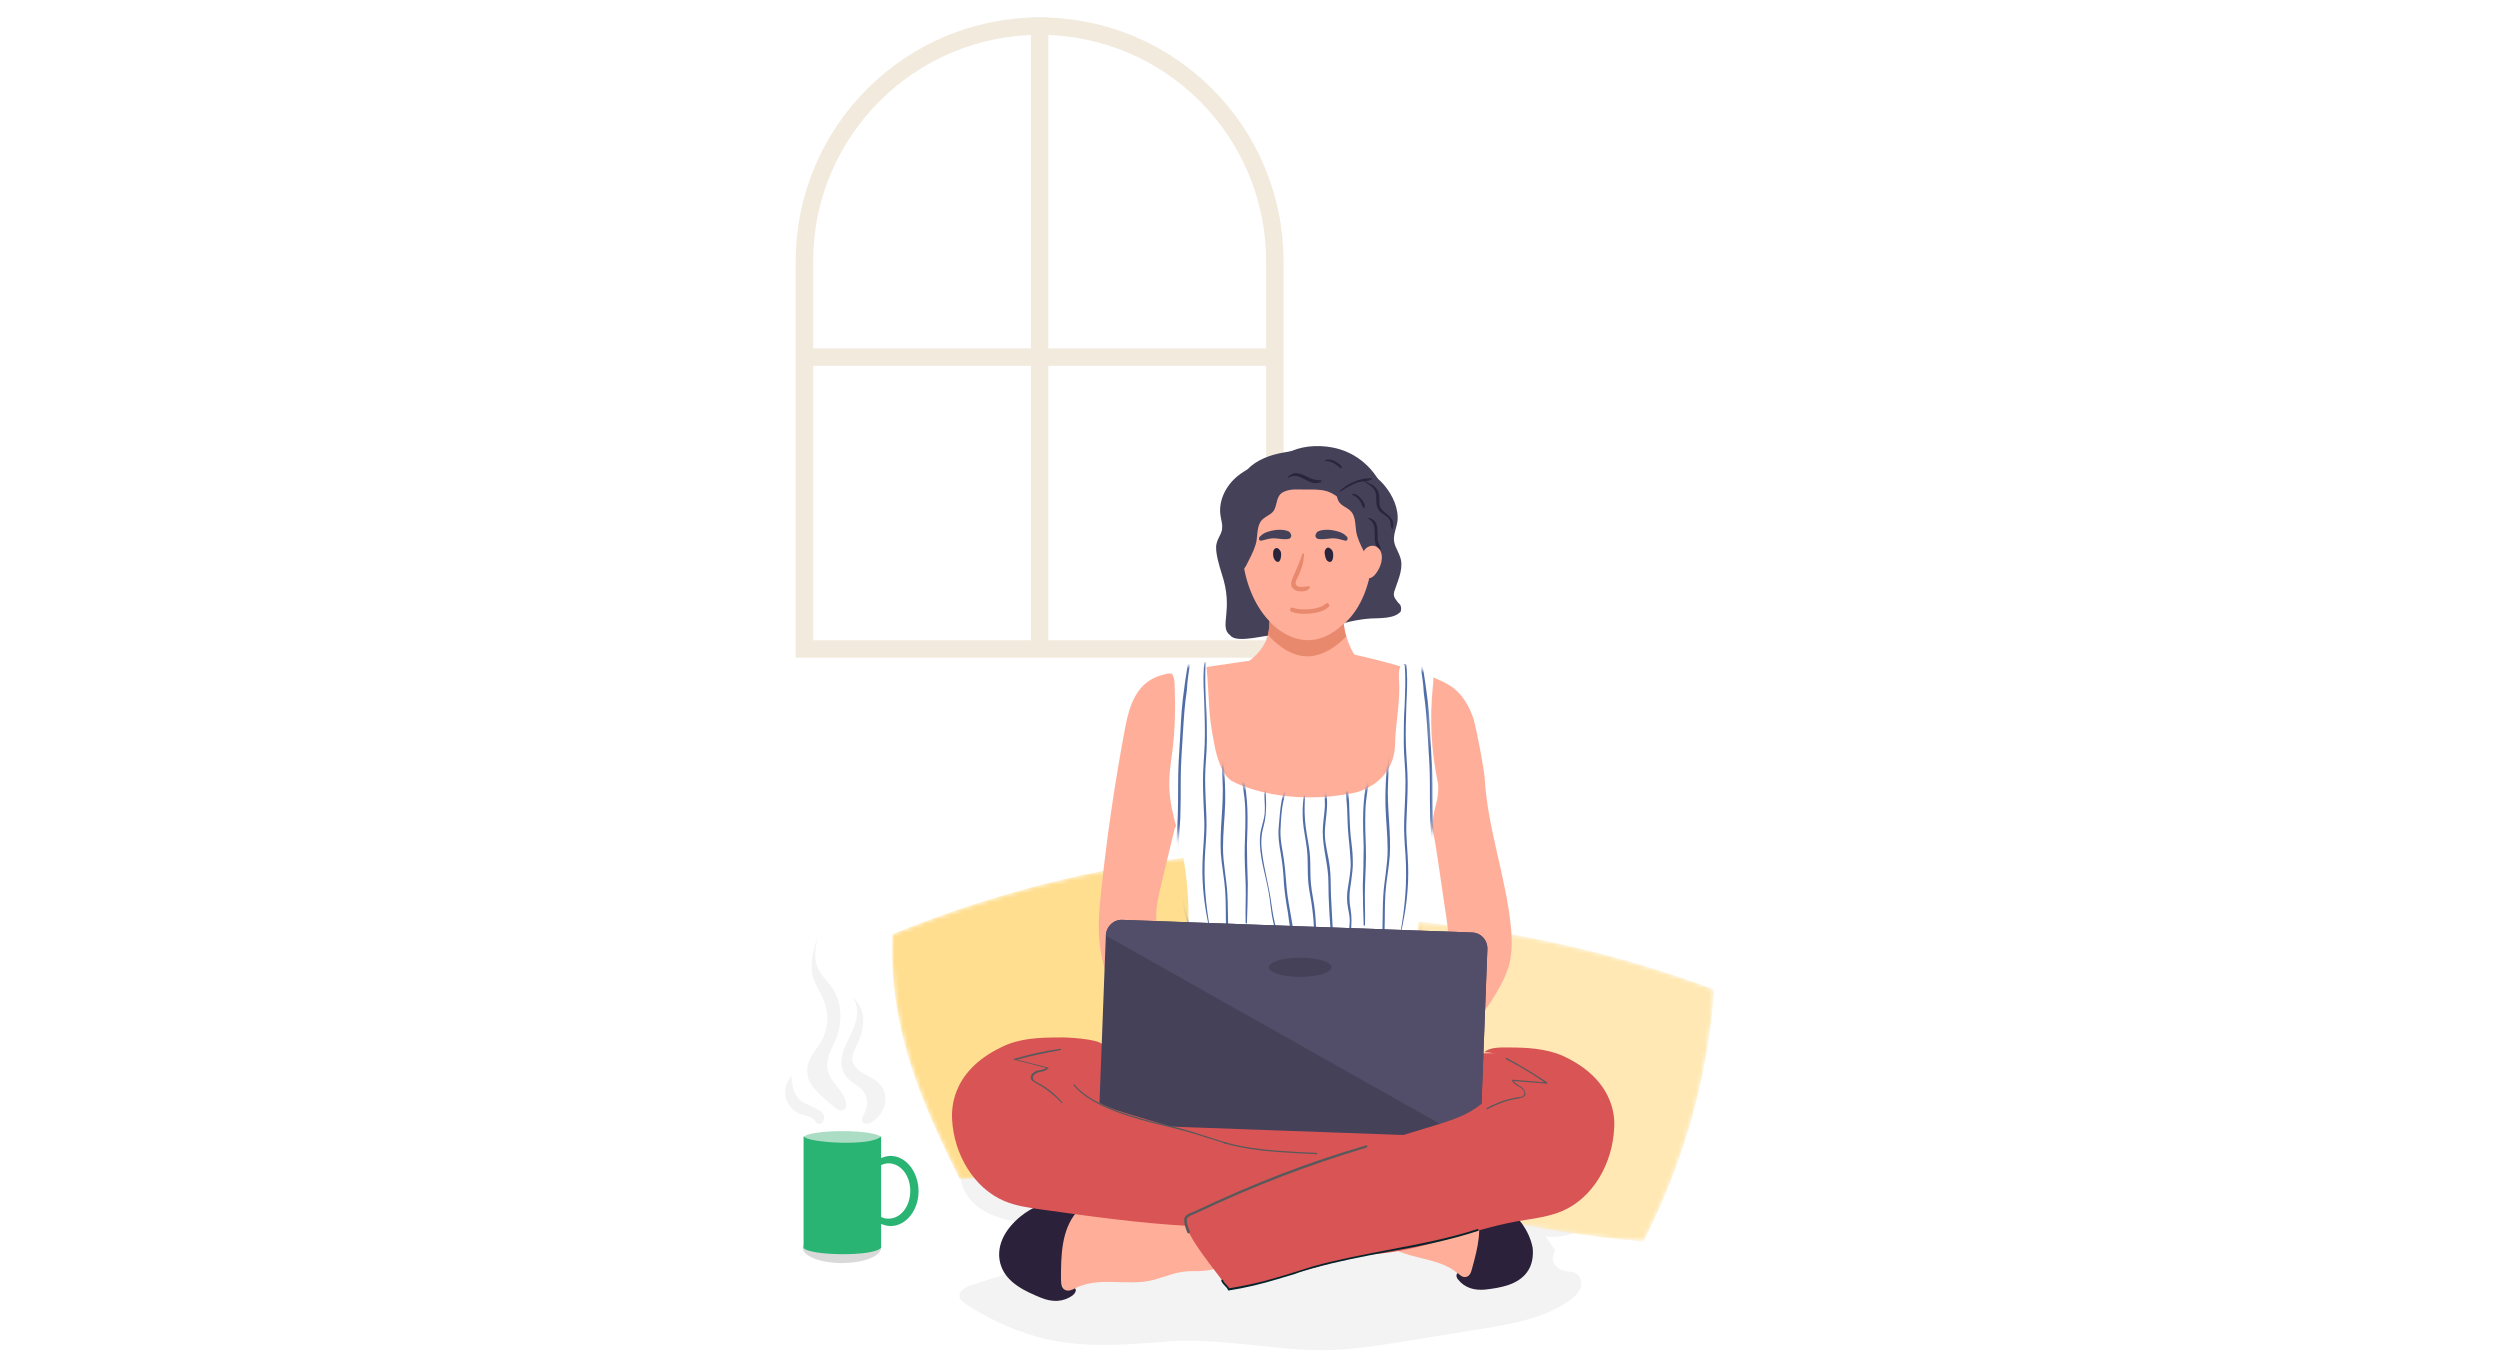 <?xml version="1.0" encoding="utf-8"?>
<!-- Generator: Adobe Illustrator 28.3.0, SVG Export Plug-In . SVG Version: 6.00 Build 0)  -->
<svg version="1.1" id="Layer_1" xmlns="http://www.w3.org/2000/svg" xmlns:xlink="http://www.w3.org/1999/xlink" x="0px" y="0px"
	 viewBox="0 0 574 314" style="enable-background:new 0 0 574 314;" xml:space="preserve">
<style type="text/css">
	.st0{opacity:0;fill:#FFFFFF;stroke:#000000;stroke-miterlimit:10;}
	.st1{fill:none;stroke:#FFFFFF;stroke-width:4;stroke-linecap:round;stroke-opacity:0.5;}
	.st2{fill:none;stroke:#F1EADD;stroke-width:4;}
	.st3{fill:#F1EADD;}
	.st4{fill-opacity:5.000000e-02;}
	.st5{fill:#FFFFFF;filter:url(#Adobe_OpacityMaskFilter);}
	.st6{mask:url(#mask0_11_945_00000173866607610494614100000007825763271349037220_);}
	.st7{fill:#FFDE90;}
	.st8{fill:#419274;}
	.st9{fill:#FFFFFF;filter:url(#Adobe_OpacityMaskFilter_00000142888252932160642570000018134780625721219217_);}
	.st10{mask:url(#mask1_11_945_00000090994354295413144850000004957962070209534344_);}
	.st11{fill:#FFE8B3;}
	.st12{fill-opacity:0.15;}
	.st13{fill:#ABDCC4;}
	.st14{fill:#29B473;}
	.st15{fill:#444159;}
	.st16{fill:#FFAF99;}
	.st17{fill:#FFFFFF;}
	.st18{fill:#FFFFFF;filter:url(#Adobe_OpacityMaskFilter_00000108304608421337752480000010082638688538213565_);}
	.st19{mask:url(#mask2_11_945_00000054262302257546097780000015862942568636661436_);}
	.st20{fill:#516DA8;}
	.st21{fill:#A59D93;}
	.st22{fill:#2A243D;}
	.st23{fill:#E8886D;}
	.st24{fill:#2B213A;}
	.st25{fill:#D85455;}
	.st26{fill:#524E6A;}
	.st27{fill:#58595B;}
	.st28{fill:#07242B;}
	.st29{fill:none;stroke:#E8886D;stroke-linecap:round;}
</style>
<g>
	<rect class="st0" width="574" height="314"/>
	<g>
		<line class="st1" x1="284.7" y1="49.8" x2="260.6" y2="74"/>
		<line class="st1" x1="224.7" y1="69.8" x2="200.6" y2="94"/>
		<line class="st1" x1="271.9" y1="49.8" x2="247.7" y2="74"/>
		<line class="st1" x1="211.9" y1="69.8" x2="187.7" y2="94"/>
		<path class="st2" d="M292.7,60v89h-108V60c0-29.8,24.2-54,54-54C268.6,6,292.7,30.2,292.7,60z"/>
		<path class="st3" d="M240.7,4h-4v146h4V4z"/>
		<path class="st3" d="M293.7,80h-110V84h110V80z"/>
		<path class="st4" d="M221.5,299.2c-0.4-0.3-0.9-0.6-1.1-1.1c-0.6-1.5,1.3-2.7,2.8-3.1c4.1-1.3,8.2-2.6,12.3-3.9
			c-2.6-2.7-3.3-7-1.9-10.5c-3-0.6-6.1-1.4-8.7-3.2c-2.5-1.8-4.5-4.7-4.3-7.9c0.1-0.9,0.3-1.9,0.9-2.6c1.1-1.4,3-1.7,4.8-1.8
			c10-0.6,19.8,2.5,29.7,4.3c23.2,4.3,47,1.6,70.5,0.2c4-0.2,8.2-0.4,12.1,0.4c2.3,0.5,4.6,1.3,6.8,2.1c7,2.6,13.9,5.2,20.9,7.8
			c-3,3-7.3,4.5-11.5,4c0.6,0.5,1.7,2.6,2.3,3.1c-1.4,2.4-0.1,4.4,2.6,4.9c0.6,0.1,1.3,0.1,1.9,0.3c1.3,0.5,1.7,2.2,1.3,3.5
			c-0.5,1.3-1.6,2.2-2.7,3c-5.6,3.9-12.6,5.2-19.3,6.3c-6.2,1-12.4,2-18.6,3c-6.2,1-12.4,2-18.7,2c-11.9,0-23.5-2.9-35.4-2
			c-10.3,0.8-20.1,1.7-30.2-1.1C232.1,305.2,226.5,302.6,221.5,299.2z"/>
		<defs>
			<filter id="Adobe_OpacityMaskFilter" filterUnits="userSpaceOnUse" x="204.9" y="196.6" width="82.5" height="74.2">
				<feColorMatrix  type="matrix" values="1 0 0 0 0  0 1 0 0 0  0 0 1 0 0  0 0 0 1 0"/>
			</filter>
		</defs>
		
			<mask maskUnits="userSpaceOnUse" x="204.9" y="196.6" width="82.5" height="74.2" id="mask0_11_945_00000173866607610494614100000007825763271349037220_">
			<path class="st5" d="M204.9,214.5c-0.8,21.4,6.4,37.7,15.5,56.3c23.4-2.3,43.7-4.8,66.9-14.2c-0.3-21-4.4-41-12.5-60
				C250.9,199.3,227.6,205.3,204.9,214.5z"/>
		</mask>
		<g class="st6">
			<path class="st7" d="M204.9,214.5c-0.1,3.1-0.1,6.1,0.1,9c0.2,3.4,0.7,6.8,1.3,10c0.7,3.8,1.7,7.4,2.8,11c1,3.2,2.2,6.3,3.5,9.5
				c1.2,3,2.6,6,4,9c1.2,2.6,2.5,5.1,3.8,7.8c23.4-2.3,43.7-4.8,66.9-14.2c-0.3-21-4.4-41-12.5-60c-9.2,1-18.2,2.6-27.2,4.5
				c-3.9,0.9-7.8,1.8-11.7,2.9c-3.9,1.1-7.9,2.2-11.8,3.5c-3.9,1.2-7.7,2.6-11.5,4C210.1,212.4,207.5,213.4,204.9,214.5z"/>
		</g>
		<path class="st8" d="M233,252.7c1.2,0,2.2-1,2.2-2.2c0-1.2-1-2.2-2.2-2.2s-2.2,1-2.2,2.2C230.8,251.8,231.8,252.7,233,252.7z"/>
		<defs>
			
				<filter id="Adobe_OpacityMaskFilter_00000018925549107878519530000009005541066408137352_" filterUnits="userSpaceOnUse" x="306.9" y="211.4" width="86.8" height="73.7">
				<feColorMatrix  type="matrix" values="1 0 0 0 0  0 1 0 0 0  0 0 1 0 0  0 0 0 1 0"/>
			</filter>
		</defs>
		
			<mask maskUnits="userSpaceOnUse" x="306.9" y="211.4" width="86.8" height="73.7" id="mask1_11_945_00000090994354295413144850000004957962070209534344_">
			<path style="fill:#FFFFFF;filter:url(#Adobe_OpacityMaskFilter_00000018925549107878519530000009005541066408137352_);" d="
				M323.2,211.4c-10.5,18.3-16,37.6-16.3,57.9c21.8,8.4,45.4,13.5,70.4,15.8c9.4-18.4,14.8-37.7,16.3-57.9
				C371.1,218.8,347.6,213.5,323.2,211.4z"/>
		</mask>
		<g class="st10">
			<path class="st11" d="M323.2,211.4c-10.5,18.3-16,37.6-16.3,57.9c21.8,8.4,45.4,13.5,70.4,15.8c9.4-18.4,14.8-37.7,16.3-57.9
				C371.1,218.8,347.6,213.5,323.2,211.4z"/>
		</g>
		<path class="st4" d="M186.7,249.6c-1.3-1.5-1.7-3.7-1.1-5.6c0.6-1.8,2-3.2,2.9-4.8c1.6-2.7,1.9-6.2,0.8-9.1c-0.7-2-2-3.7-2.6-5.7
			c-0.9-3.1,0.1-6.3,1-9.4c-0.7,4-0.9,5.9,0.7,8.4c0.8,1.2,1.8,2.1,2.6,3.3c2.4,3.4,2.5,8.1,0.9,11.9c-0.9,2.2-2.4,4.5-1.9,6.9
			c0.4,2.2,2.2,3.8,3.4,5.6c0.5,0.8,0.9,1.8,0.9,2.7c0,1-1.1,1.5-1.9,1C190.4,253.4,187.9,251.1,186.7,249.6z"/>
		<path class="st4" d="M203.2,253.4c0.3-1.7-0.1-3.5-1.4-4.7c-1-1-2.3-1.5-3.5-2.2c-1.2-0.7-2.4-1.7-2.6-3c-0.2-1.2,0.5-2.4,1-3.5
			c0.9-1.8,1.5-3.7,1.5-5.7s-0.8-4-2.4-5.3c1.3,1.7,1.2,4.1,0.5,6.2s-1.9,3.9-2.6,5.9c-0.7,2-0.8,4.4,0.6,6.1c1,1.3,2.7,1.9,3.8,3.2
			c1.1,1.3,1.3,3.2,0.6,4.7c-0.2,0.5-0.5,1-0.7,1.5c-0.4,1.9,1.5,1.6,2.5,0.8C201.9,256.5,202.9,254.9,203.2,253.4z"/>
		<path class="st4" d="M184.1,252.9c-1-0.7-1.6-1.7-1.9-2.7c-0.3-1-0.4-2.1-0.5-3.2c-1.2,1.5-1.7,3.3-1.3,5c0.4,1.7,1.8,3.3,3.7,3.9
			c0.7,0.2,1.5,0.3,2.2,0.7c0.4,0.2,0.8,0.6,1,1c0.3,0.6,1.3,0.6,1.6,0C190.5,255.1,186.3,254.3,184.1,252.9z"/>
		<path class="st12" d="M193.3,290c5,0,9-1.6,9-3.5s-4-3.5-9-3.5c-5,0-9,1.6-9,3.5S188.4,290,193.3,290z"/>
		<path class="st13" d="M193.4,262.7c4.9,0,8.9-0.7,8.9-1.5c0-0.8-4-1.5-8.9-1.5s-8.9,0.7-8.9,1.5
			C184.5,262,188.5,262.7,193.4,262.7z"/>
		<path class="st14" d="M204.5,265.4c-0.8,0-1.5,0.2-2.2,0.5v-5c-2.1,2.4-17,1.5-17.8,0v25.6c1.1,1.8,16,2.1,17.8,0V281
			c0.7,0.3,1.4,0.5,2.2,0.5c3.5,0,6.4-3.6,6.4-8C210.9,269.1,208,265.4,204.5,265.4z M204,279.8c-0.6,0-1.2-0.1-1.7-0.4v-11.9
			c0.5-0.2,1.1-0.4,1.7-0.4c2.8,0,5,2.8,5,6.3C209,277,206.8,279.8,204,279.8z"/>
		<path class="st15" d="M321.5,138.9c-0.2-0.3-0.5-0.5-0.7-0.8c-0.8-1-1-1.5-0.5-2.8c0.8-2.4,2.1-5.1,1.1-7.6
			c-0.6-1.7-1.6-2.7-1.3-4.7c0.2-1.5,0.9-2.8,0.8-4.4c-0.1-2.9-1.7-5.8-3.7-7.9c-0.7-0.7-1.6-1.4-2.6-1.9c-2.1-1.8-4.7-3.3-7.1-4.3
			c-3.9-1.5-8.8-1.4-12.8-0.6c-2.9,0.5-6.1,1.6-8.2,3.8c-1,0.6-1.9,1.2-2.7,1.9c-2.6,2.3-4.2,5.8-3.5,9.2c0.2,1.2,0.6,2.2,0.1,3.5
			c-0.4,0.9-0.9,1.6-1.1,2.6c-0.4,1.7,0.7,5.2,1.2,6.8c2.9,8.6-0.8,12.2,2,14.2c1.4,2,9-0.4,9.9,0c0.9,0.4,2.4,0,3.4-0.1
			c6.5-0.4,12.5-3.4,19-3.8c1.9-0.1,5.4,0.1,6.8-1.6C321.7,140,321.8,139.5,321.5,138.9z"/>
		<path class="st16" d="M290.3,138.2c0,0,4.4,7.8-3.7,13.7l25.3-0.2c0,0-4.7-5.6-3.3-14.2L290.3,138.2z"/>
		<path class="st16" d="M340.9,178.9c-0.1-2.1-1.8-11.1-2.6-13.9c-0.9-2.7-2.4-5.4-4.7-7.1c-1.6-1.2-3.4-1.9-5.2-2.6
			c-6.2-2.3-11.3-3.6-17.8-5.1c-6.5-1.5-33.6,2.9-39.9,4c-2.3,0.4-4.7,0.7-6.7,2c-3.8,2.4-5,7.2-5.8,11.6
			c-2.3,12.3-4.1,24.6-5.4,37.1c-0.4,3.6-0.7,7.3-0.4,10.9c0.6,7.2,3.6,14,7.7,19.9c4.2,5.9,9.5,10.8,15.2,15.3c0.6,0.5,1.2,1,2,1.1
			c1.7,0.2,2.9-1.7,3.4-3.3c1.7-6.7-2-13.5-6.1-19.1c-4.1-5.6-8.7-11.4-9.1-18.3c-0.2-3.1,0.6-6.1,1.3-9.1c0.9-3.7,1.8-7.4,2.7-11.2
			c0.1-0.6,0.3-1.2,0.7-1.7c0.8-0.9,2.1-1,3.3-0.7c2.9,0.6,5.3,2.6,7.8,4.2c7.2,4.6,16.1,6.4,24.5,5c8.4-1.4,16.3-6.1,21.5-12.8
			c1.5,3.8,2.2,8,2.8,12.1c0.7,4.8,1.4,9.5,2.1,14.3c0.3,2.1,0.6,4.3,0,6.4c-0.4,1.5-1.3,2.8-2.1,4.1c-5,7.5-9.9,15.1-14.9,22.6
			c-0.9,1.4,0.7,3.2,2.4,3.5c1.7,0.3,3.3-0.3,4.9-1c9.3-4.3,17.2-11.7,22-20.8c0.8-1.4,1.4-2.9,1.9-4.4c0.8-2.9,0.8-6,0.5-9.1
			C345.8,201.5,341.6,190.4,340.9,178.9z"/>
		<path class="st17" d="M329,157.4c0.1-0.9,0.2-1.8-0.1-2.6c-0.3-0.8-1.2-1.5-2-1.2c-0.4,0.1-0.7,0.4-1.1,0.5
			c-1.1,0.1-1.4-1.5-2.4-1.9c-0.8-0.3-1.7,0.3-2,1.1c-0.3,0.8-0.2,1.7-0.2,2.5c0.4,5.1-0.8,10.1-0.9,15.2c-0.3,8.7-8.3,10.8-9.2,11
			c-16.1,3.3-26.9-1.9-28.3-2.7c-2.2-1.3-3.4-5.4-3.9-7.9c-1.7-8.5-1.1-9.8-1.9-18.5c0-0.2,0-0.3-0.1-0.5c-0.1-0.1-0.3-0.2-0.5-0.2
			c-1.2-0.1-2.5,0.3-3.5,1.1c-0.4-0.8-1.4-1-2.2-0.8c-0.8,0.2-1.5,0.8-2.1,1.4c-0.2,0.1-0.3,0.3-0.3,0.5c0,0.2,0.7,0.4,0.7,0.2
			c0.6,0.8,0.7,1.8,0.7,2.8c0.2,5,0.1,10-0.5,14.9c-0.4,3-0.9,6-0.7,9.1c0.2,3.9,1.4,7.6,2.3,11.3c2.3,9.5,2.7,19.6,1.1,29.2
			c-0.8,0-0.4,0.8-0.4,1.6c-0.6,7.6-2,15.1-4.1,22.5c-0.3,1-0.6,2.2,0,3.1c0.2,0.3,0.6,0.6,1,0.8c3.9,2.4,8.6,3.1,13.2,3.7
			c3.2,0.4,6.4,0.9,9.6,1.3c6.4,0.9,12.9,1.8,19.4,1.4c5.3-0.3,10.6-1.4,15.6-3.3c0.2-0.1,0.4-0.1,0.5-0.3c0.5-0.4,0.5-1.3,0.3-1.9
			c-1.9-10.8-3.3-21.9-2.1-32.8c0.4-3.7,1.2-7.5,1.3-11.2c0.1-3.4-0.2-6.8,0.5-10.1c0.6-3,2-5.7,2.3-8.7c0.3-2.7,1.4-4.4,1.2-7.9
			C328.6,172.5,328.2,165.1,329,157.4z"/>
		<defs>
			
				<filter id="Adobe_OpacityMaskFilter_00000055683081125528105520000007641369416997154969_" filterUnits="userSpaceOnUse" x="270" y="151" width="59.4" height="70.6">
				<feColorMatrix  type="matrix" values="1 0 0 0 0  0 1 0 0 0  0 0 1 0 0  0 0 0 1 0"/>
			</filter>
		</defs>
		
			<mask maskUnits="userSpaceOnUse" x="270" y="151" width="59.4" height="70.6" id="mask2_11_945_00000054262302257546097780000015862942568636661436_">
			<path style="fill:#FFFFFF;filter:url(#Adobe_OpacityMaskFilter_00000055683081125528105520000007641369416997154969_);" d="
				M329,157.4c0.1-0.9,0.2-1.8-0.1-2.6c-0.3-0.8-1.2-1.5-2-1.2c-0.4,0.1-0.7,0.4-1.1,0.5c-1.1,0.1-1.4-1.5-2.4-1.9
				c-0.8-0.3-1.7,0.3-2,1.1c-0.3,0.8-0.2,1.7-0.2,2.5c0.4,5.1-0.8,10.1-0.9,15.2c-0.3,8.7-8.3,10.8-9.2,11
				c-16.1,3.3-26.9-1.9-28.3-2.7c-2.2-1.3-3.4-5.4-3.9-7.9c-1.7-8.5-1.1-9.8-1.9-18.5c0-0.2,0-0.3-0.1-0.5c-0.1-0.1-0.3-0.2-0.5-0.2
				c-1.2-0.1-2.5,0.3-3.5,1.1c-0.4-0.8-1.4-1-2.2-0.8c-0.8,0.2-1.5,0.8-2.1,1.4c-0.2,0.1-0.3,0.3-0.3,0.5c0,0.2,0.7,0.4,0.7,0.2
				c0.6,0.8,0.7,1.8,0.7,2.8c0.2,5,0.1,10-0.5,14.9c-0.4,3-0.9,6-0.7,9.1c0.2,3.9,1.4,7.6,2.3,11.3c2.3,9.5,2.7,19.6,1.1,29.2
				c-0.8,0-0.4,0.8-0.4,1.6c-0.6,7.6-2,15.1-4.1,22.5c-0.3,1-0.6,2.2,0,3.1c0.2,0.3,0.6,0.6,1,0.8c3.9,2.4,8.6,3.1,13.2,3.7
				c3.2,0.4,6.4,0.9,9.6,1.3c6.4,0.9,12.9,1.8,19.4,1.4c5.3-0.3,10.6-1.4,15.6-3.3c0.2-0.1,0.4-0.1,0.5-0.3c0.5-0.4,0.5-1.3,0.3-1.9
				c-1.9-10.8-3.3-21.9-2.1-32.8c0.4-3.7,1.1-7.5,1.3-11.2c0.1-3.4-0.2-6.8,0.5-10.1c0.6-3,2-5.7,2.3-8.7c0.3-2.7,1.4-4.4,1.2-7.9
				C328.6,172.5,328.2,165.1,329,157.4z"/>
		</mask>
		<g class="st19">
			<path class="st20" d="M295.2,221c-0.2-0.1-0.4-0.2-0.6-0.3c-0.2-0.8-0.4-1.6-0.5-2.4c-0.5-2.3-1.3-4.4-1.8-6.7
				c-0.5-2.2-0.6-4.4-1-6.6c-0.7-4.2-2.3-8.5-2-12.9c0.1-2.1,1.1-3.9,1.1-6c0.1-2-0.4-4.1,0.3-6c0.5-1.3,1.4-2.4,2.1-3.5
				c0,0,0,0,0.1,0c0.1,0,0.1,0,0.2,0c-0.4,0.7-0.7,1.4-1,1.8c-0.5,0.8-1,1.6-1.3,2.5c-0.3,1.1-0.1,2.4-0.1,3.6
				c0,1.8-0.1,3.5-0.6,5.3c-0.6,2.1-0.6,4.1-0.3,6.2c0.5,3.8,1.6,7.6,2.1,11.4c0.3,2.1,0.6,4.2,1.3,6.2c0.6,1.9,1.1,3.9,1.5,5.9
				C295,220,295.1,220.5,295.2,221z"/>
			<path class="st20" d="M299,221.5c-0.2,0-0.4,0-0.5,0c-0.5-1.7-1.1-3.5-1.6-5.2c-0.6-2.2-0.9-4.5-1.2-6.8
				c-0.4-2.1-0.7-4.3-0.9-6.4c-0.1-2.3-0.3-4.6-0.7-6.9c-0.4-2.2-0.7-4.2-0.5-6.4c0.2-2.1,0.3-4.2,0.7-6.2c0.5-2.1,1.4-4,2-6
				c0-0.1,0.2-0.1,0.2,0.1c-0.6,2-1.4,4-1.8,6.1c-0.5,2.2-0.6,4.6-0.7,6.8c-0.1,2.4,0.5,4.6,0.8,6.9c0.3,2.1,0.4,4.1,0.6,6.2
				c0.2,2.4,0.7,4.8,1.1,7.2c0.4,2.3,0.7,4.5,1.4,6.7C298.2,218.8,298.6,220.1,299,221.5z"/>
			<path class="st20" d="M273.2,152.5c-0.2,0-0.4,0-0.5,0.1c-0.4,2.6-0.8,5.1-1.1,7.7c-0.4,3.3-0.5,6.6-0.7,9.9
				c-0.2,3.1-0.4,6.2-0.4,9.3c0,3.4,0,6.7-0.2,10.1c-0.2,3.2-0.4,6.1,0,9.3c0.3,2.9,0.6,6.1,1.2,8.9c0.6,2.9,1.7,5.6,2.5,8.5
				c0,0.2,0.2,0.1,0.2-0.1c-0.7-2.9-1.7-5.7-2.3-8.6c-0.6-3.1-0.9-6.5-1.2-9.7c-0.3-3.4,0.1-6.7,0.3-10.1c0.1-3,0.1-6,0.1-9
				c0-3.5,0.3-7,0.5-10.5c0.2-3.3,0.4-6.5,0.9-9.8C272.6,156.5,272.9,154.5,273.2,152.5z"/>
			<path class="st20" d="M326.2,153.1c0.2,0,0.4,0,0.5,0.1c0.4,2.6,0.8,5.1,1.1,7.7c0.4,3.3,0.5,6.6,0.7,9.9
				c0.2,3.1,0.4,6.2,0.4,9.3c0,3.4,0,6.7,0.2,10.1c0.2,3.2,0.4,6.1,0,9.3c-0.3,2.9-0.6,6.1-1.2,8.9c-0.6,2.9-1.7,5.6-2.5,8.5
				c0,0.2-0.2,0.1-0.2-0.1c0.7-2.9,1.7-5.7,2.3-8.6c0.6-3.1,0.9-6.5,1.2-9.7c0.3-3.4-0.1-6.7-0.3-10.1c-0.1-3-0.1-6-0.1-9
				c0-3.5-0.3-7-0.5-10.5c-0.2-3.3-0.4-6.5-0.9-9.8C326.8,157,326.5,155.1,326.2,153.1z"/>
			<path class="st20" d="M302.9,221.5c-0.2,0-0.4,0-0.6,0c-0.1-0.3-0.1-0.6-0.2-0.8c-0.3-1.9-0.3-3.8-0.4-5.7c0-2.1-0.1-4.2-0.4-6.3
				c-0.2-2-0.7-3.9-0.9-5.9c-0.2-2.1-0.1-4.2-0.2-6.3c-0.1-2.2-0.6-4.4-0.9-6.6c-0.5-3.8-0.1-7.4,0.8-11.1c0-0.1,0.1,0,0.1,0
				c-0.8,4.2-0.9,8.3-0.2,12.5c0.3,1.8,0.7,3.7,0.8,5.6c0.1,2,0,4.1,0.2,6.1c0.2,2.1,0.7,4.1,0.9,6.1c0.2,2,0.3,3.9,0.3,5.9
				c0,2.1,0,4.3,0.5,6.4C302.9,221.4,302.9,221.5,302.9,221.5z"/>
			<path class="st20" d="M277.1,152c-0.2,0-0.4,0.1-0.6,0.1c0,0.4-0.1,0.8-0.1,1.2c-0.2,2.8,0,5.5,0.1,8.2c0.1,3.1,0.2,6.1,0.1,9.2
				c-0.1,2.9-0.4,5.7-0.4,8.6c0,3.1,0.2,6.1,0.3,9.1c0.1,3.2-0.3,6.4-0.4,9.5c-0.2,5.5,0.5,10.7,1.7,15.9c0,0.1,0.1,0.1,0.1-0.1
				c-1.1-6-1.6-11.8-1.2-18c0.2-2.7,0.4-5.4,0.3-8.1c-0.1-2.9-0.3-5.9-0.3-8.8c0-3,0.4-5.9,0.4-8.9c0-2.8,0-5.7-0.2-8.5
				c-0.1-3.1-0.3-6.2,0-9.3C277.1,152.1,277.1,152.1,277.1,152z"/>
			<path class="st20" d="M322.3,152.5c0.2,0,0.4,0,0.6,0.1c0,0.4,0.1,0.8,0.1,1.2c0.2,2.8,0,5.5-0.1,8.2c-0.1,3.1-0.2,6.1-0.1,9.2
				c0.1,2.9,0.4,5.7,0.4,8.6c0,3.1-0.2,6.1-0.3,9.2c-0.1,3.2,0.3,6.4,0.4,9.5c0.2,5.5-0.5,10.7-1.7,15.9c0,0.1-0.1,0.1-0.1-0.1
				c1.1-6,1.6-11.8,1.2-18c-0.2-2.7-0.4-5.4-0.3-8.1c0.1-2.9,0.3-5.9,0.3-8.8c0-3-0.4-5.9-0.4-8.9c0-2.8,0-5.7,0.2-8.5
				c0.1-3.1,0.3-6.2,0-9.3C322.3,152.7,322.3,152.6,322.3,152.5z"/>
			<path class="st20" d="M306.7,221.6c-0.2,0-0.4,0-0.5,0c-0.2-2.2-0.5-4.4-0.6-6.6c-0.3-4.2-0.6-8.3-0.6-12.5
				c0-3.9-1.3-7.6-1.3-11.5c0-2,0.4-4,0.5-6c0-1.9-0.2-3.9-0.3-5.8c0-1.4,0.2-3,0.7-4.4c0.1,0,0.3-0.1,0.4-0.1c-1,3-0.3,6.7-0.3,9.8
				c0,2.5-0.6,4.9-0.5,7.4c0.1,2.4,0.8,4.6,1.1,7c0.3,2.3,0.2,4.6,0.3,6.9c0.1,2.5,0.3,5,0.4,7.5c0.2,2.6,0.4,5.1,0.7,7.7
				C306.7,221.2,306.7,221.4,306.7,221.6z"/>
			<path class="st20" d="M280.9,151.5c-0.2,0-0.3,0-0.5,0.1c0,3.2-0.1,6.3-0.1,9.5c0,6,0.1,12.1,0.4,18.1c0.3,5.6-0.7,11.1-0.4,16.7
				c0.2,2.9,0.8,5.7,1,8.6c0.2,2.8,0.1,5.6,0.2,8.4c0.1,2,0.4,4.3,1,6.2c0.1,0,0.3,0.1,0.4,0.1c-1.3-4.3-0.8-9.5-1.1-14
				c-0.2-3.5-1-7-1-10.6c0-3.4,0.4-6.8,0.5-10.2c0.1-3.3-0.2-6.7-0.3-10c-0.1-3.6-0.1-7.3-0.1-10.9c0-3.7,0-7.4,0.1-11.1
				C280.9,152,280.9,151.8,280.9,151.5z"/>
			<path class="st20" d="M318.5,152c0.2,0,0.3,0,0.5,0.1c0,3.2,0.1,6.3,0.1,9.5c0,6-0.1,12.1-0.4,18.1c-0.3,5.6,0.7,11.1,0.4,16.7
				c-0.2,2.9-0.8,5.7-1,8.6c-0.2,2.8-0.1,5.6-0.2,8.4c-0.1,2-0.4,4.3-1,6.2c-0.1,0-0.3,0.1-0.4,0.1c1.3-4.3,0.8-9.5,1.1-14
				c0.2-3.5,1-7,1-10.6c0-3.4-0.4-6.8-0.5-10.2c-0.1-3.3,0.2-6.7,0.3-10c0.1-3.6,0.1-7.3,0.1-10.9c0-3.7,0-7.4-0.1-11.1
				C318.5,152.6,318.5,152.3,318.5,152z"/>
			<path class="st20" d="M310.6,221.6c-0.1,0-0.3,0-0.4,0c0-0.5,0-1,0-1.4c0-1.9-0.5-3.8-0.5-5.8c0-1,0.2-2,0.2-3
				c0-1-0.2-1.9-0.4-2.9c-0.3-1.6-0.3-3.2,0-4.8c0.3-2,0.7-3.9,0.6-6c-0.1-2-0.3-3.9-0.5-5.9c-0.2-2-0.2-4.1-0.3-6.1
				c-0.1-2.1-0.4-4.1-0.4-6.2c0-0.2,0.2-0.2,0.3,0c0.3,2.1,0.6,4.1,0.6,6.2c0.1,2.1,0.1,4.1,0.3,6.1c0.2,1.9,0.5,3.8,0.5,5.7
				c0.1,1.7-0.2,3.4-0.4,5.1c-0.4,2.1-0.5,4.1-0.1,6.2c0.3,1.7,0.2,3.2,0.1,4.9c-0.1,1.9,0.3,3.7,0.4,5.6
				C310.7,220.1,310.6,220.8,310.6,221.6z"/>
			<path class="st20" d="M284.7,151c-0.1,0-0.3,0-0.4,0.1c0.1,0.7,0.1,1.4,0.1,2.1c0.1,2.8-0.2,5.6-0.1,8.3c0.1,1.5,0.3,2.9,0.4,4.4
				c0.1,1.4-0.1,2.8-0.2,4.2c-0.2,2.3,0,4.6,0.3,6.9c0.4,2.8,1,5.6,1.1,8.5c0.1,2.9,0,5.7-0.1,8.6c-0.1,3,0.1,5.9,0.2,8.9
				c0.1,3-0.1,6,0,8.9c0,0.2,0.3,0.2,0.3,0c0.1-3,0.2-6,0.2-9c-0.1-3-0.2-5.9-0.2-8.9c0.1-2.7,0.2-5.5,0.1-8.3
				c-0.1-2.5-0.4-4.8-0.8-7.2c-0.5-3-0.8-5.8-0.6-9c0.2-2.5-0.1-4.6-0.3-7.1c-0.2-2.7,0-5.4,0-8.1
				C284.9,153.2,284.8,152.1,284.7,151z"/>
			<path class="st20" d="M314.7,151.5c0.1,0,0.3,0,0.4,0.1c-0.1,0.7-0.1,1.4-0.1,2.1c-0.1,2.8,0.2,5.6,0.1,8.3
				c-0.1,1.5-0.3,2.9-0.4,4.4c-0.1,1.4,0.1,2.8,0.2,4.2c0.2,2.3,0,4.6-0.3,6.9c-0.4,2.8-1,5.6-1.1,8.5c-0.1,2.9,0,5.7,0.1,8.6
				c0.1,3-0.1,5.9-0.2,8.9c-0.1,3,0.1,6,0,8.9c0,0.2-0.3,0.2-0.3,0c-0.1-3-0.2-6-0.2-9c0.1-3,0.2-5.9,0.2-8.9
				c-0.1-2.7-0.2-5.5-0.1-8.3c0.1-2.5,0.4-4.8,0.8-7.2c0.5-3,0.8-5.8,0.6-9c-0.2-2.5,0.1-4.6,0.3-7.1c0.2-2.7,0-5.4,0-8.1
				C314.5,153.7,314.6,152.6,314.7,151.5z"/>
		</g>
		<path class="st21" d="M272.8,213.3C272.8,213.3,272.8,213.3,272.8,213.3C272.8,213.2,272.8,213.2,272.8,213.3z"/>
		<path class="st16" d="M315.3,124.6c0,12.1-5.4,21.6-15.1,21.9c-8.4,0.3-15.1-9.8-15.1-21.9s7.5-17.2,15.8-17.2
			C309.3,107.4,315.3,112.5,315.3,124.6z"/>
		<path class="st22" d="M294.1,126.8c-0.1-0.4-0.4-0.7-0.7-0.9c-0.3-0.2-0.7,0-0.9,0.3c-0.2,0.3-0.2,0.7-0.2,1.1
			c0,0.5,0.2,1.1,0.5,1.4C293.9,129.8,294.3,127.8,294.1,126.8z"/>
		<path class="st22" d="M306,126.7c-0.1-0.4-0.4-0.7-0.8-0.9c-0.3-0.2-0.7,0-0.9,0.4c-0.2,0.3-0.2,0.8-0.1,1.2
			c0.1,0.5,0.2,1.1,0.6,1.4C306,129.7,306.3,127.7,306,126.7z"/>
		<path class="st23" d="M300.5,134.6c-0.8,0-2.6,0.6-3-0.5c-0.2-0.5,0.5-1.6,0.7-2.1c0.7-1.5,1.2-3.1,1.2-4.8c0-0.2-0.3-0.2-0.4,0
			c-0.5,1.6-1.2,3.2-1.9,4.8c-0.3,0.7-0.8,1.7-0.6,2.5c0.4,1.5,3.3,1.7,4.1,0.6C300.9,134.9,300.8,134.6,300.5,134.6z"/>
		<path class="st15" d="M309.4,123.5c0-0.2-0.2-0.3-0.3-0.4c-0.8-0.9-2.2-1.2-3.4-1.4c-0.8-0.1-1.7-0.1-2.5,0.1
			c-0.3,0.1-0.7,0.2-0.9,0.5c-0.2,0.3-0.4,0.7-0.2,1c0.2,0.5,0.8,0.5,1.4,0.5c0.9,0,1.8-0.2,2.6-0.2c0.9,0,1.8,0.3,2.6,0.5
			c0.2,0,0.4,0.1,0.5,0C309.4,124,309.4,123.7,309.4,123.5C309.4,123.5,309.4,123.5,309.4,123.5z"/>
		<path class="st15" d="M289.1,123.5c0-0.2,0.2-0.3,0.3-0.4c0.8-0.9,2.2-1.2,3.4-1.4c0.8-0.1,1.7-0.1,2.5,0.1
			c0.3,0.1,0.7,0.2,0.9,0.5c0.2,0.3,0.4,0.7,0.2,1c-0.2,0.5-0.8,0.5-1.4,0.5c-0.9,0-1.8-0.2-2.6-0.2c-0.9,0-1.8,0.3-2.6,0.5
			c-0.2,0-0.4,0.1-0.5,0C289.1,124,289,123.7,289.1,123.5C289.1,123.5,289.1,123.5,289.1,123.5z"/>
		<path class="st23" d="M291.5,142.7c0,0,7.9,9.3,17,0.5c0,0,0.3,2.3,0.6,2.9c0,0-4.2,4.8-9.2,4.6c-5-0.2-8.8-5-8.8-5
			S291.5,143.9,291.5,142.7z"/>
		<path class="st15" d="M319.7,122.4c-0.1-1.6-0.5-3.1-0.7-4.7c-0.2-1.5-0.5-3-1-4.4c-2-5.5-6.5-9.6-12.3-10.6
			c-3.4-0.6-7.2-0.3-10.3,1.4c-1.4,0.8-2.7,1.7-3.6,3c-1.1,1.6-1,3.3-1.4,5.1c0,0.1,0,0.2,0.1,0.3c-0.4,0.4-0.9,0.8-1.2,1.3
			c-0.2,0.2,0.1,0.5,0.3,0.4c2-0.9,3.4-2.7,5.6-3.4c1.7-0.5,3.4-0.4,5.1-0.4c1.6,0,3.3-0.2,4.8,0.5c1.8,0.8,1.5,2.7,2.2,4.1
			c0.7,1.4,2.5,1.5,3.3,3c0.8,1.5,0.5,3.4,1,5c0.5,1.7,1.4,3.3,2.2,4.9c0.6,1.1,4,5.1,4,5.1s1.1-4.4,1.3-5.3
			C319.6,125.9,319.8,124.2,319.7,122.4z"/>
		<path class="st15" d="M280.2,124.4c0.1-1.6,0.5-3.1,0.7-4.7c0.2-1.5,0.5-3,1-4.4c2-5.5,6.5-9.6,12.3-10.6
			c3.4-0.6,7.2-0.3,10.3,1.4c1.4,0.8,2.7,1.7,3.6,3c1.1,1.6,1,3.3,1.4,5.1c0,0.1,0,0.2-0.1,0.3c0.4,0.4,0.9,0.8,1.2,1.3
			c0.2,0.2-0.1,0.5-0.3,0.4c-2-0.9-3.4-2.7-5.6-3.4c-1.7-0.5-3.4-0.4-5.1-0.4c-1.6,0-3.3-0.2-4.8,0.5c-1.8,0.8-1.5,2.7-2.2,4.1
			c-0.7,1.4-2.5,1.5-3.3,3c-0.8,1.5-0.5,3.4-1,5c-0.5,1.7-1.4,3.3-2.2,4.9c-0.6,1.1-4,5.1-4,5.1s-1.1-4.4-1.3-5.3
			C280.3,127.9,280.1,126.2,280.2,124.4z"/>
		<path class="st22" d="M319.4,119c-1-1.4-2.7-1.6-2.7-3.7c0-1,0.1-2-0.5-2.9c-0.6-1-1.8-1.4-2.7-1.9c0.6-0.1,1.1-0.2,1.5-0.5
			c0.1-0.1,0-0.2-0.1-0.2c-2.6-0.1-5.5,1.2-7.3,2.9c-0.1,0.1,0,0.3,0.1,0.2c1.2-0.8,2.6-1.6,3.9-2.1c0.5-0.2,1-0.2,1.6-0.3
			c0,0,0,0,0,0c0.9,0.7,2.2,1.3,2.6,2.5c0.4,1.1,0,2.3,0.4,3.4c0.3,0.8,0.8,1.3,1.5,1.7c0.5,0.4,1.1,0.7,1.4,1.3
			c0.3,0.6,0.1,1.3,0.4,1.9c0.1,0.2,0.3,0.2,0.3,0C319.9,120.5,320,119.7,319.4,119z"/>
		<path class="st22" d="M312.5,114.5c-0.5-0.6-1.1-1.1-1.9-1.1c-0.2,0-0.2,0.2,0,0.3c0.7,0.2,1.3,0.8,1.7,1.4
			c0.2,0.3,0.3,0.6,0.4,0.9c0.1,0.2,0.2,0.4,0.4,0.6c0.1,0,0.1,0,0.2,0C313.6,115.9,312.9,114.9,312.5,114.5z"/>
		<path class="st22" d="M306.5,105.9c-0.7-0.4-1.4-0.5-2.2-0.3c-0.1,0.1-0.1,0.3,0.1,0.3c0.8-0.1,1.5,0.2,2.1,0.6
			c0.3,0.2,0.5,0.4,0.8,0.6c0.2,0.2,0.3,0.3,0.6,0.4c0.1,0,0.1,0,0.2-0.1C308.1,106.8,307,106.2,306.5,105.9z"/>
		<path class="st22" d="M317,125.9c-0.3-0.8-0.7-1.5-0.7-2.4c0-0.8,0-1.7-0.1-2.5c-0.2-1.2-0.8-1.8-1.9-2.1c-0.1,0-0.2,0.1-0.1,0.2
			c2.8,1.6,0.2,5.2,2.5,7C316.8,126.2,317.1,126.1,317,125.9z"/>
		<path class="st22" d="M303.3,110.3c-0.9-0.1-1.6-0.1-2.5-0.5c-0.8-0.4-1.5-0.8-2.3-1c-1.1-0.4-1.9-0.1-2.8,0.7
			c-0.1,0.1,0,0.2,0.1,0.2c2.7-1.7,4.7,2.2,7.4,1C303.5,110.6,303.5,110.3,303.3,110.3z"/>
		<path class="st16" d="M316,125.5c-1.1-0.6-2.8,0.2-3,1.5c0,0,0,0-0.1,0c-0.6,0.5-0.4,1.5-0.2,2.2c0.2,0.9,0.4,1.8,0.7,2.6
			c0.8,1.9,2.2,0.5,2.9-0.7C317.3,129.6,318,126.7,316,125.5z"/>
		<path class="st16" d="M340,277.2c-0.6-0.8-1.7-0.8-2.7-0.9c-6.6-0.4-13-2.1-19.4-3.7c-2-0.5-4.3-1-6.2,0.1c-2,1.1-2.7,3.4-3.7,5.3
			c-1.3,2.4-0.2,3.1,2.3,4c1,0.4,2.1,0.6,3.1,0.9c2.2,0.8,4,2.3,5.9,3.5c5.3,3.2,13.3,2.2,16.8,7.7c4-3.9,5.8-10,4.5-15.5
			C340.5,278.1,340.3,277.6,340,277.2z"/>
		<path class="st24" d="M349.5,281c-1.8-2.4-4.2-4.3-6.9-5.4c-1.1-0.5-2.4-0.3-3.6,0c-0.2,0-0.4,0.1-0.5,0.2
			c-0.3,0.3-0.1,0.9,0.1,1.3c2,4.4,0.7,9.4-0.6,14.1c-0.2,0.9-0.6,1.9-1.5,2c-0.7,0.1-1.3-0.4-1.8-0.9c-0.5,0.3-0.3,1.1,0.1,1.5
			c1.5,1.9,3.7,2.5,6.1,2.3c3.6-0.4,7.6-1.1,9.7-4c1.2-1.6,1.5-3.7,1.3-5.6C351.5,284.4,350.6,282.6,349.5,281z"/>
		<path class="st25" d="M293,243.1c-2.9-0.9-25.1-2.1-35.8-3.1c-8-0.8-16.4-1.3-24,1.3c-4.9,1.6-9.6,4.9-11.1,9.8
			c-0.7,2.4-0.6,5-0.5,7.5c0.2,3.3,0.5,6.7,2.4,9.4c1,1.4,2.3,2.5,3.8,3.4c4.3,2.7,9.4,3.8,14.4,4.9c8.2,1.7,16.5,3.5,24.9,3.7
			c3.2,0.1,6.5-0.1,9.7-0.2c3.1-0.1,6.2-0.3,9.3-0.4c3-0.1,6.2-0.3,8.9-1.6c5.4-2.6,7.7-9.1,8.8-15c0.8-4.2,1.2-8.7-0.8-12.5
			C301,246.7,297,244.4,293,243.1z"/>
		<path class="st25" d="M356,243.6c-7.7-2.5-16-1.9-24-1.1c-10.7,1.1-32.9,2.5-35.8,3.4c-4,1.3-7.9,3.6-9.8,7.3
			c-1.9,3.8-1.5,8.3-0.7,12.5c1.1,5.9,3.5,12.3,8.9,14.9c2.7,1.3,5.9,1.5,8.9,1.6c3.1,0.1,6.2,0.2,9.3,0.3c3.2,0.1,6.5,0.2,9.7,0.1
			c8.4-0.3,16.6-2.1,24.8-3.9c5-1.1,10.1-2.2,14.3-5c1.5-0.9,2.8-2.1,3.8-3.5c1.9-2.7,2.1-6.2,2.3-9.4c0.1-2.5,0.2-5.1-0.6-7.5
			C365.6,248.5,360.9,245.2,356,243.6z"/>
		<path class="st16" d="M277.3,281.5c-1.7-1.6-4.2-1.8-6.6-1.9c-7.3-0.2-14.7-0.3-21.9-1.8c-1.1-0.2-2.3-0.5-3.2,0.1
			c-0.5,0.3-0.8,0.8-1,1.3c-3,5.5-2.9,12.5,0.2,17.9c6.2-4.9,13.6-1.4,20.3-3.3c2.5-0.7,4.8-1.7,7.4-1.9c1.2-0.1,2.4,0,3.6-0.1
			c2.9-0.2,4.3-0.7,3.6-3.6C279.2,286,279.1,283.3,277.3,281.5z"/>
		<path class="st24" d="M247.2,276.6c-1.2-0.6-2.6-1.2-3.9-1.1c-3.3,0.4-6.4,1.7-9,3.8c-1.7,1.4-3.2,3.1-4.1,5.1
			c-0.9,2-1.1,4.3-0.3,6.4c1.4,3.8,5.5,5.7,9.2,7.2c2.5,1,5,1,7.2-0.6c0.5-0.4,1-1.2,0.5-1.6c-0.7,0.4-1.5,0.7-2.2,0.4
			c-0.9-0.4-1-1.6-1-2.6c0-5.3,0.1-11.1,3.5-15.2c0.3-0.4,0.7-0.9,0.4-1.4C247.6,276.8,247.4,276.7,247.2,276.6z"/>
		<path class="st15" d="M337.9,214.1l-80.2-2.9c-2-0.1-3.7,1.5-3.8,3.6l-1.5,39.6c-0.1,2,1.5,3.7,3.6,3.8l80.2,2.9
			c2,0.1,3.7-1.5,3.8-3.6l1.5-39.6C341.6,215.9,340,214.1,337.9,214.1z"/>
		<path class="st26" d="M337.9,214.1l-80.2-2.9c-2-0.1-3.7,1.5-3.8,3.6l82.3,46.4c2,0.1,3.7-1.5,3.8-3.6l1.5-39.6
			C341.6,215.9,340,214.1,337.9,214.1z"/>
		<path class="st25" d="M294.9,267c-2.5-1.3-5.2-2.1-7.9-2.9c-8.9-2.7-17.9-5.3-26.8-8c-2.9-0.9-5.9-1.7-8.5-3.3
			c-2.2-1.2-4.1-2.9-6-4.6c-1.1-1-2.2-2.2-2.3-3.7c-0.1-3.6,4.2-4.5,9.6-4.8c-1.2-1.2-8.4-1.6-10-1.5c-4.4,0-8.9,0.2-12.8,2.1
			c-12.6,5.9-11.6,15.5-11.6,16.7c0.4,7.9,4.9,15.8,12.1,18.8c2.7,1.1,5.5,1.5,8.4,1.9c11.4,1.6,22.8,3.2,34.3,3.8
			c6.8,0.3,13.8,0.3,20-2.4c3-1.3,6.2-4,5.6-7.3C298.7,269.6,296.8,268,294.9,267z"/>
		<path class="st25" d="M359,242.5c-4-1.8-8.5-2-12.8-2c-1.6,0-4.2-0.1-5.4,1.1c4.1,0.1,5.2,1.6,5.1,5.2c0,1.5-1.2,2.7-2.3,3.7
			c-1.8,1.7-3.8,3.4-6,4.7c-2.6,1.5-5.6,2.4-8.5,3.3c-8.9,2.7-17.8,5.4-26.8,8.2c-2.7,0.8-5.4,1.6-7.8,3
			c-1.9,1.1-21.9,8.2-22.3,10.4c-0.5,3.3,8,12.9,9.7,15.7c0.9,1.6,26.2-7.4,33-7.8c11.5-0.7,24-6.2,35.3-7.9c2.8-0.4,5.7-0.9,8.4-2
			c7.3-3.1,11.6-11.1,12-18.9C370.7,257.9,371.6,248.4,359,242.5z"/>
		<path class="st27" d="M313.6,263c-13.1,3.8-25.3,8.5-39.5,15.2c-0.2,0.1-0.3,0.1-0.5,0.2c-0.8,0.3-1.7,0.7-1.7,1.7
			c0,0.9,0.2,1.6,0.7,2.9c0.1,0.1,0.2,0.2,0.3,0.2c0,0,0.1,0,0.1,0c0.2-0.1,0.2-0.2,0.2-0.4c-0.5-1.2-0.7-1.8-0.7-2.7
			c0-0.6,0.5-0.8,1.3-1.2c0.2-0.1,0.3-0.1,0.5-0.2c14.2-6.7,26.4-11.3,39.4-15.2c0.2,0,0.3-0.2,0.2-0.4
			C314,263,313.8,262.9,313.6,263z"/>
		<path class="st27" d="M281.4,262.3c-1.8-0.6-3.3-1-4.7-1.5c-2.8-0.9-4.9-1.6-7.7-2.2c-7.2-1.7-18.1-4.4-22.3-9.6
			c-0.1-0.1-0.2-0.1-0.2,0c-0.1,0.1-0.1,0.1,0,0.2c4.3,5.3,15.2,8,22.5,9.7c2.8,0.7,4.9,1.3,7.7,2.2c1.3,0.4,2.9,0.9,4.7,1.5
			c0,0,0,0,0,0c0.1,0,0.1,0,0.1-0.1C281.5,262.4,281.5,262.3,281.4,262.3z"/>
		<path class="st27" d="M345.9,242.9c-0.1,0-0.2,0-0.2,0.1c0,0.1,0,0.2,0.1,0.2c3,1.6,6,3.3,8.8,5.3l-7.3-0.6c-0.1,0-0.1,0-0.1,0.1
			c0,0,0,0.1,0,0.1c0.2,0.6,0.8,1,1.4,1.3c0.2,0.1,0.3,0.2,0.5,0.3c0.5,0.3,0.8,0.8,0.9,1.2c0,0.2,0,0.4-0.2,0.6
			c-0.2,0.3-0.7,0.4-1.1,0.4c-2.6,0.4-5,1.2-7.3,2.5c-0.1,0-0.1,0.1-0.1,0.2c0,0.1,0.1,0.1,0.1,0.1c0,0,0.1,0,0.1,0
			c2.2-1.2,4.6-2.1,7.2-2.5c0.4-0.1,1-0.2,1.3-0.5c0.2-0.2,0.3-0.5,0.2-0.8c-0.1-0.5-0.5-1.1-1-1.4c-0.2-0.1-0.3-0.2-0.5-0.3
			c-0.5-0.3-0.9-0.6-1.2-1l7.6,0.6c0.1,0,0.1,0,0.2-0.1c0-0.1,0-0.1-0.1-0.2C352.2,246.5,349.1,244.6,345.9,242.9z"/>
		<path class="st27" d="M238.1,248.5c-0.4-0.2-0.8-0.4-0.9-0.8c-0.1-0.2-0.1-0.4,0-0.6c0.2-0.4,0.7-0.7,1.2-0.9
			c0.2,0,0.4-0.1,0.5-0.1c0.7-0.1,1.3-0.3,1.8-0.8c0,0,0-0.1,0-0.1c0-0.1-0.1-0.1-0.1-0.1l-7.1-1.8c3.3-0.9,6.6-1.6,10-2.2
			c0.1,0,0.1-0.1,0.1-0.2c0-0.1-0.1-0.1-0.2-0.1c-3.6,0.5-7.1,1.3-10.6,2.3c-0.1,0-0.1,0.1-0.1,0.1c0,0.1,0,0.1,0.1,0.1l7.4,1.9
			c-0.4,0.3-0.9,0.4-1.4,0.5c-0.2,0-0.4,0.1-0.6,0.1c-0.6,0.2-1.2,0.6-1.4,1c-0.1,0.3-0.2,0.6-0.1,0.9c0.2,0.5,0.7,0.7,1,0.9
			c2.3,1.2,4.3,2.8,6,4.6c0,0,0.1,0.1,0.1,0.1c0,0,0.1,0,0.1,0c0.1-0.1,0.1-0.2,0-0.2C242.4,251.3,240.4,249.7,238.1,248.5z"/>
		<path class="st27" d="M302.3,265C302.3,265,302.3,265,302.3,265l-4.2-0.2c-5.7-0.3-11.5-0.7-17.1-2.3c-0.1,0-0.1-0.1-0.1-0.2
			c0-0.1,0.1-0.1,0.2-0.1c5.5,1.6,11.4,2,17,2.3l4.2,0.2c0.1,0,0.1,0.1,0.1,0.2C302.5,264.9,302.4,265,302.3,265z"/>
		<path class="st28" d="M282.1,296.3c-0.1,0-0.2-0.1-0.2-0.2c-0.1-0.3-0.3-0.5-0.6-0.8c-0.3-0.3-0.6-0.6-0.9-1.2
			c0-0.1,0-0.2,0.1-0.3c0.1,0,0.2,0,0.3,0.1c0.2,0.5,0.5,0.8,0.8,1.1c0.2,0.2,0.5,0.5,0.6,0.8c3.7-0.6,7.4-1.4,11-2.5
			c1.3-0.4,2.7-0.8,4-1.2c1.4-0.4,2.7-0.9,4.1-1.3c5.7-1.6,11.6-2.7,17.3-3.8c6.8-1.3,13.9-2.6,20.6-4.8c0.1,0,0.2,0,0.3,0.1
			c0,0.1,0,0.2-0.1,0.3c-6.7,2.2-13.8,3.6-20.7,4.8c-5.7,1.1-11.6,2.2-17.3,3.8c-1.4,0.4-2.8,0.8-4.1,1.3c-1.3,0.4-2.7,0.8-4,1.2
			C289.7,294.8,285.9,295.7,282.1,296.3C282.2,296.3,282.2,296.3,282.1,296.3z"/>
		<path class="st15" d="M305.7,222.1c0,1.2-3.2,2.2-7.2,2.2c-4,0-7.2-1-7.2-2.2c0-1.2,3.2-2.2,7.2-2.2
			C302.5,219.9,305.7,220.8,305.7,222.1z"/>
		<path class="st29" d="M304.7,139c-1.5,1.5-6,1.8-8,1"/>
	</g>
</g>
</svg>
